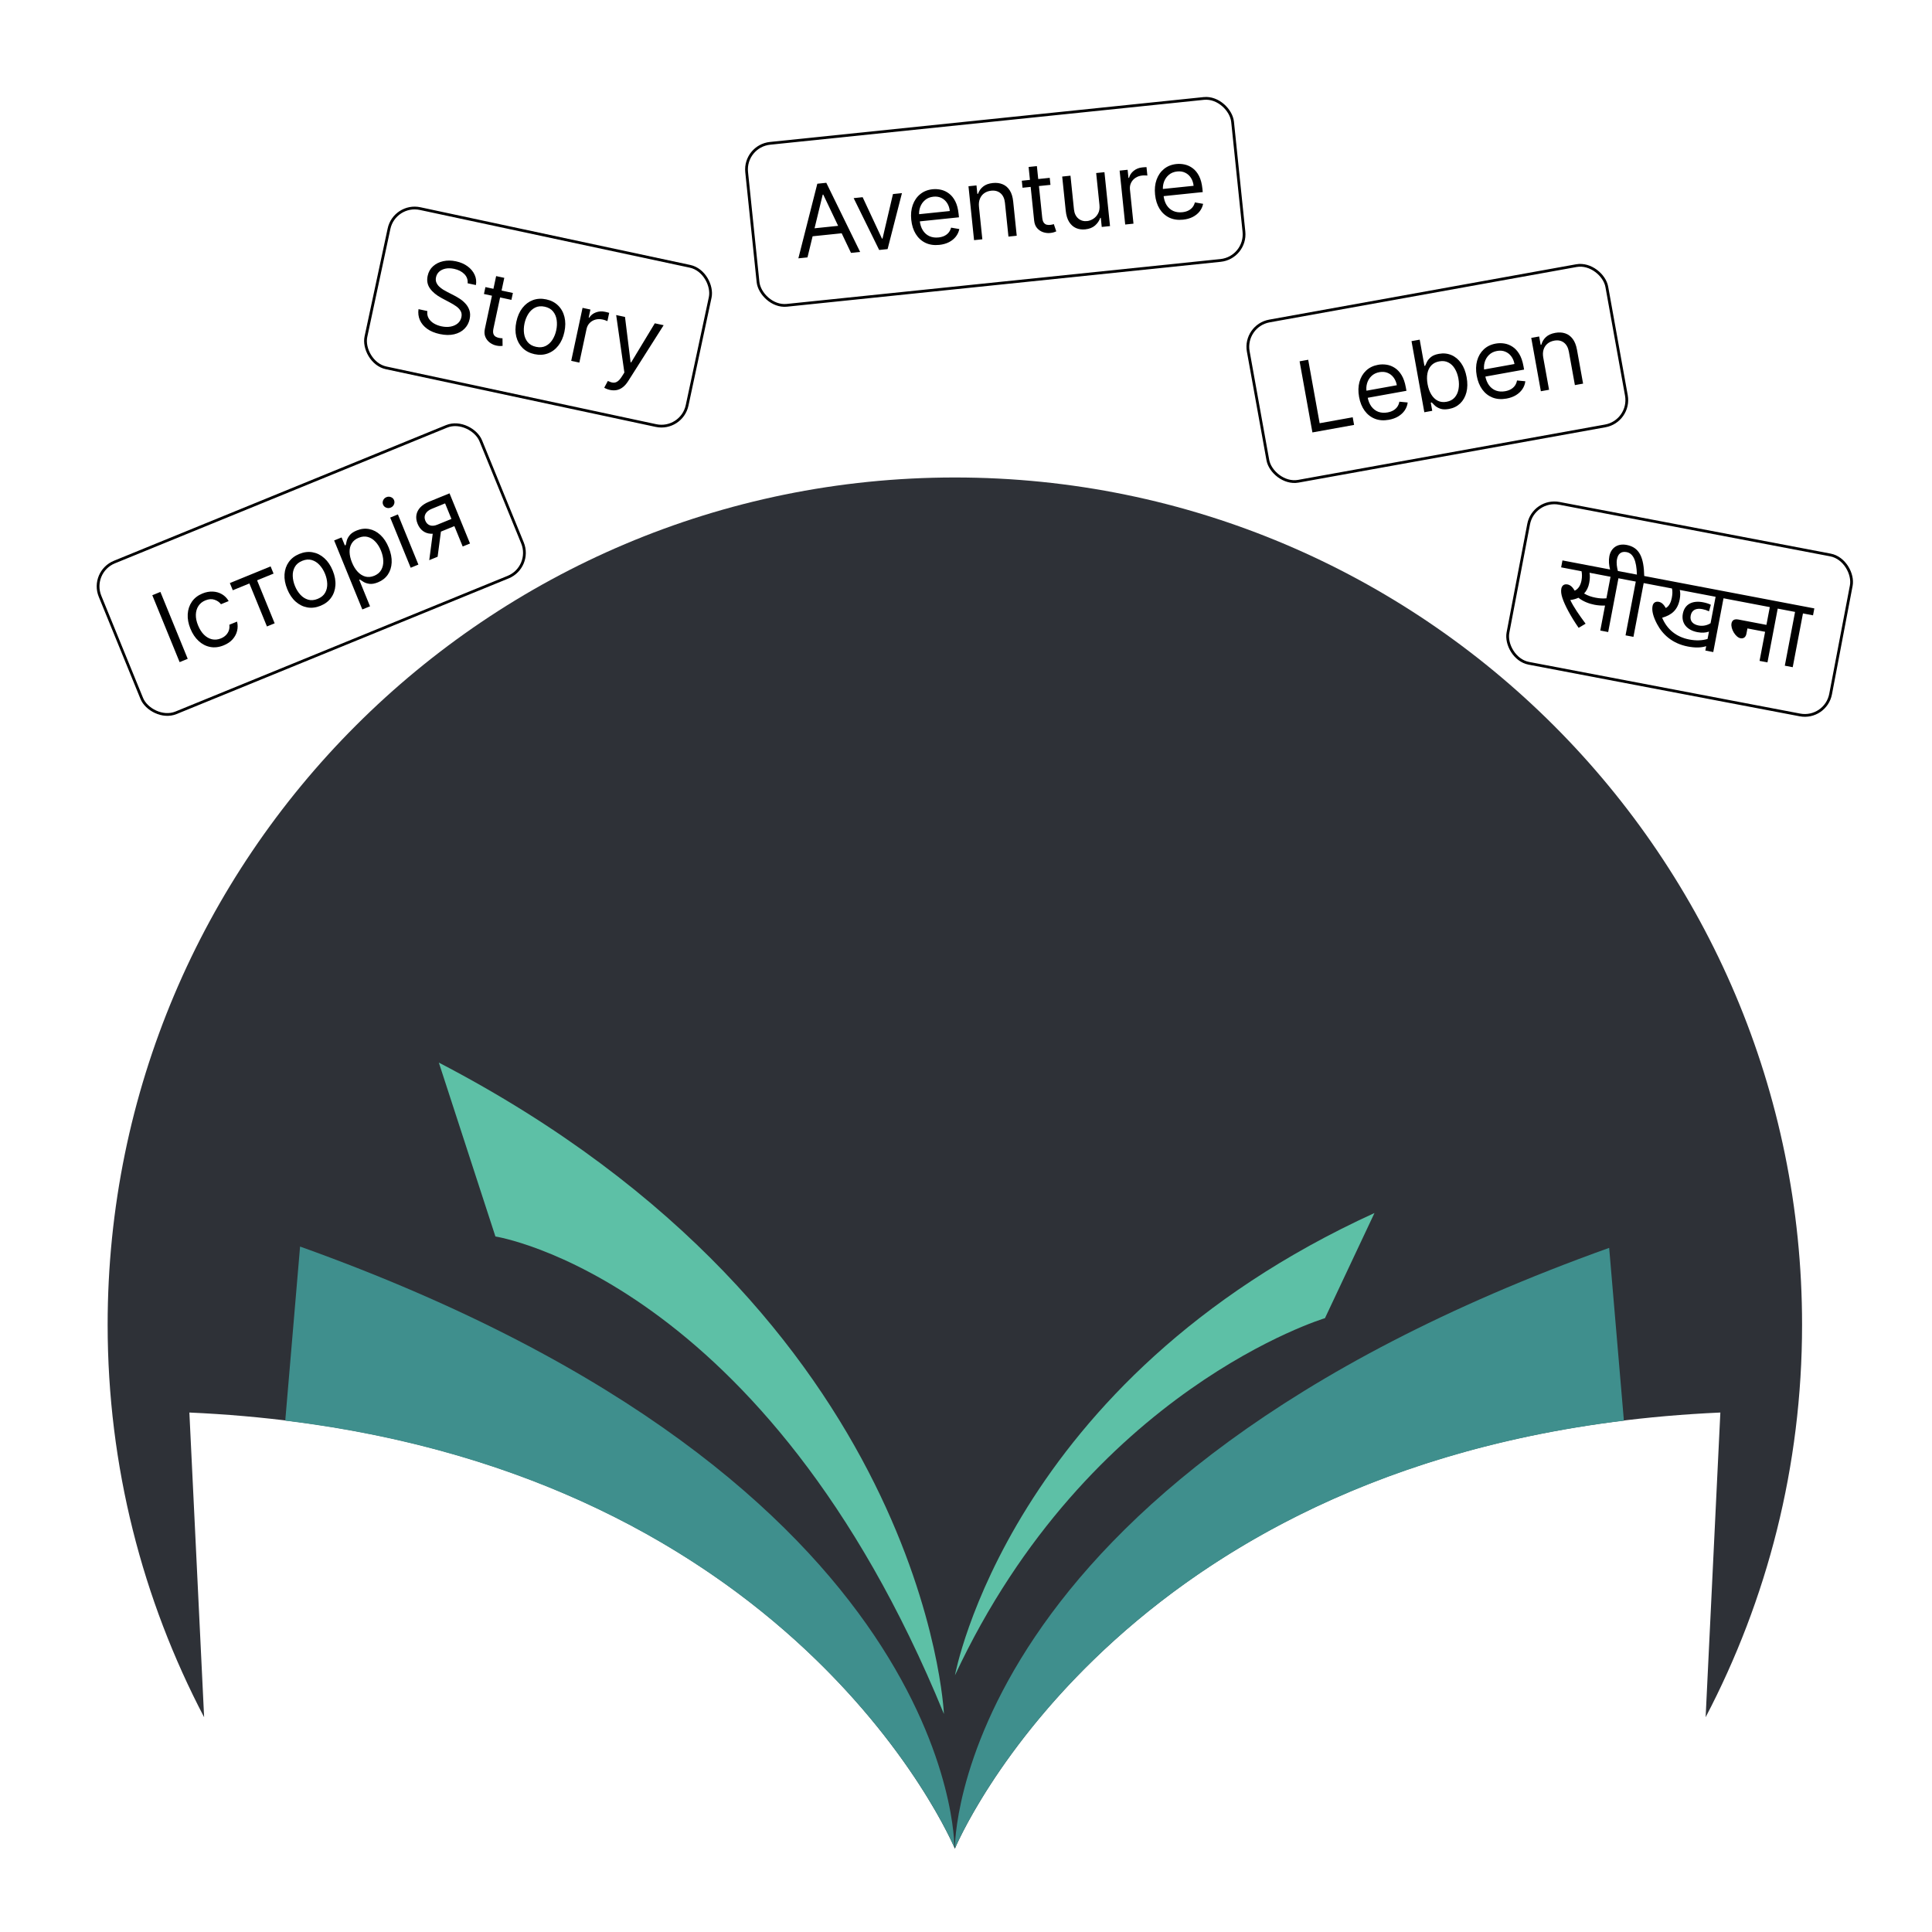 <svg width="700" height="700" viewBox="0 0 700 700" fill="none" xmlns="http://www.w3.org/2000/svg">
<rect width="700" height="700" fill="white"/>
<g clip-path="url(#clip0_15_109)">
<path fill-rule="evenodd" clip-rule="evenodd" d="M68.614 511.785C284.69 521.462 345.962 669.81 345.962 669.81C345.962 669.81 407.241 521.462 623.316 511.785L617.981 622.184C640.259 579.652 652.924 531.297 652.924 479.962C652.924 310.43 515.494 173 345.962 173C176.437 173 39 310.43 39 479.962C39 531.297 51.671 579.652 73.956 622.184L68.614 511.785Z" fill="#2E3137"/>
<path fill-rule="evenodd" clip-rule="evenodd" d="M346 607C346 607 365.545 499.943 498 439.5L480.058 477.599C480.058 477.599 394.368 503.338 346 607Z" fill="#5DC0A6"/>
<path fill-rule="evenodd" clip-rule="evenodd" d="M345.962 669.81C345.962 669.81 400.608 537.747 588.367 514.74L583.032 452.126C344.38 537.582 345.962 669.81 345.962 669.81Z" fill="#3F8F8D"/>
<path fill-rule="evenodd" clip-rule="evenodd" d="M108.722 451.652L103.354 514.721C284.753 536.854 342.006 660.747 345.76 669.329L345.791 669.348C345.791 669.348 347.373 537.12 108.722 451.652Z" fill="#3F8F8D"/>
<path fill-rule="evenodd" clip-rule="evenodd" d="M342 621C342 621 335.928 477.03 159 385L179.5 448C179.5 448 277.392 463.167 342 621Z" fill="#5DC0A6"/>
</g>
<g filter="url(#filter0_d_15_109)">
<rect x="136.93" y="67.594" width="119" height="59" rx="9.5" transform="rotate(12.069 136.93 67.594)" fill="white" stroke="black"/>
<path d="M163.431 96.64C163.552 95.341 163.153 94.228 162.236 93.3C161.319 92.371 160.086 91.742 158.535 91.41C157.402 91.168 156.371 91.139 155.442 91.324C154.522 91.511 153.756 91.874 153.144 92.414C152.54 92.956 152.15 93.636 151.976 94.453C151.83 95.136 151.867 95.758 152.086 96.319C152.316 96.874 152.655 97.369 153.102 97.805C153.551 98.232 154.037 98.61 154.559 98.94C155.083 99.261 155.569 99.535 156.018 99.761L158.468 101.018C159.098 101.335 159.788 101.735 160.538 102.218C161.298 102.703 161.995 103.293 162.631 103.986C163.277 104.674 163.758 105.482 164.073 106.413C164.389 107.343 164.418 108.408 164.161 109.608C163.866 110.992 163.236 112.164 162.272 113.126C161.316 114.09 160.076 114.753 158.552 115.115C157.036 115.48 155.295 115.452 153.328 115.031C151.494 114.639 149.97 114.004 148.755 113.125C147.548 112.248 146.674 111.198 146.134 109.976C145.601 108.755 145.435 107.434 145.634 106.013L148.835 106.697C148.711 107.682 148.865 108.551 149.297 109.306C149.738 110.054 150.363 110.676 151.173 111.171C151.992 111.66 152.91 112.013 153.927 112.231C155.11 112.484 156.214 112.519 157.238 112.337C158.263 112.147 159.125 111.765 159.823 111.19C160.523 110.608 160.972 109.85 161.172 108.917C161.354 108.066 161.264 107.324 160.903 106.689C160.542 106.054 160.01 105.487 159.306 104.988C158.602 104.489 157.827 104.018 156.98 103.575L154.022 102.002C152.145 100.999 150.737 99.84 149.798 98.523C148.859 97.207 148.575 95.686 148.943 93.961C149.25 92.527 149.905 91.36 150.908 90.459C151.921 89.552 153.15 88.943 154.593 88.632C156.046 88.316 157.59 88.332 159.223 88.681C160.874 89.034 162.277 89.644 163.434 90.51C164.593 91.368 165.439 92.385 165.971 93.562C166.512 94.741 166.666 95.981 166.431 97.282L163.431 96.64ZM179.83 100.147L179.295 102.647L169.344 100.519L169.878 98.019L179.83 100.147ZM173.762 94.038L176.713 94.669L172.799 112.972C172.621 113.805 172.608 114.456 172.761 114.924C172.924 115.386 173.182 115.729 173.535 115.953C173.898 116.17 174.296 116.325 174.73 116.417C175.055 116.487 175.325 116.527 175.54 116.538C175.758 116.541 175.931 116.543 176.062 116.545L176.095 119.324C175.879 119.356 175.584 119.371 175.209 119.37C174.833 119.376 174.37 119.321 173.82 119.203C172.987 119.025 172.208 118.671 171.485 118.142C170.77 117.614 170.228 116.928 169.86 116.082C169.5 115.238 169.439 114.258 169.678 113.141L173.762 94.038ZM187.671 122.322C185.937 121.951 184.505 121.213 183.372 120.108C182.249 119.005 181.479 117.634 181.063 115.993C180.655 114.355 180.663 112.544 181.087 110.56C181.515 108.56 182.25 106.891 183.295 105.555C184.347 104.22 185.611 103.278 187.088 102.731C188.573 102.186 190.182 102.099 191.916 102.469C193.649 102.84 195.078 103.577 196.202 104.68C197.334 105.785 198.103 107.161 198.509 108.808C198.923 110.456 198.917 112.281 198.489 114.281C198.065 116.265 197.327 117.92 196.277 119.246C195.235 120.575 193.971 121.512 192.486 122.057C191.009 122.604 189.404 122.692 187.671 122.322ZM188.238 119.671C189.554 119.953 190.71 119.847 191.704 119.354C192.699 118.861 193.518 118.107 194.162 117.095C194.805 116.082 195.264 114.934 195.539 113.65C195.813 112.367 195.865 111.127 195.693 109.931C195.522 108.736 195.084 107.705 194.38 106.84C193.676 105.975 192.666 105.401 191.349 105.12C190.032 104.838 188.876 104.948 187.879 105.45C186.883 105.952 186.062 106.713 185.417 107.734C184.772 108.755 184.312 109.908 184.037 111.191C183.763 112.474 183.712 113.71 183.885 114.897C184.058 116.085 184.498 117.107 185.204 117.964C185.909 118.821 186.921 119.39 188.238 119.671ZM200.961 124.745L205.067 105.543L207.917 106.152L207.297 109.053L207.497 109.095C208.05 108.22 208.849 107.585 209.892 107.189C210.935 106.793 212.032 106.718 213.182 106.964C213.399 107.011 213.669 107.073 213.992 107.151C214.315 107.228 214.558 107.293 214.722 107.346L214.08 110.346C213.985 110.3 213.764 110.213 213.417 110.087C213.079 109.953 212.714 109.845 212.323 109.761C211.389 109.562 210.514 109.579 209.697 109.814C208.89 110.042 208.2 110.453 207.629 111.045C207.068 111.631 206.695 112.358 206.51 113.225L203.911 125.376L200.961 124.745ZM215.005 135.278C214.505 135.171 214.068 135.034 213.694 134.867C213.318 134.708 213.063 134.575 212.929 134.468L214.235 132.028C214.913 132.365 215.532 132.567 216.093 132.635C216.653 132.702 217.194 132.561 217.713 132.21C218.239 131.869 218.786 131.249 219.352 130.351L220.223 128.968L217.25 108.148L220.45 108.832L222.479 125.267L222.679 125.31L231.251 111.142L234.452 111.826L221.596 132.086C221.017 132.999 220.388 133.723 219.707 134.257C219.024 134.8 218.291 135.153 217.506 135.316C216.73 135.481 215.896 135.469 215.005 135.278Z" fill="black"/>
</g>
<g filter="url(#filter1_d_15_109)">
<rect x="265.549" y="48.912" width="177" height="59" rx="9.5" transform="rotate(-5.907 265.549 48.912)" fill="white" stroke="black"/>
<path d="M288.567 89.257L285.261 89.599L292.129 62.567L295.385 62.23L307.642 87.284L304.335 87.626L294.285 66.508L294.082 66.529L288.567 89.257ZM288.736 78.958L302.062 77.579L302.352 80.376L289.025 81.755L288.736 78.958ZM322.794 65.975L317.592 86.254L314.54 86.57L305.297 67.785L308.552 67.448L315.554 82.455L315.757 82.434L319.539 66.311L322.794 65.975ZM336.308 84.729C334.426 84.924 332.76 84.676 331.309 83.987C329.865 83.288 328.697 82.226 327.805 80.802C326.92 79.368 326.373 77.651 326.166 75.651C325.959 73.65 326.142 71.849 326.713 70.248C327.292 68.637 328.194 67.335 329.419 66.343C330.652 65.342 332.15 64.75 333.914 64.567C334.931 64.462 335.953 64.528 336.98 64.764C338.007 65.001 338.967 65.458 339.86 66.137C340.751 66.807 341.503 67.74 342.116 68.937C342.728 70.133 343.128 71.642 343.317 73.465L343.448 74.737L328.392 76.294L328.124 73.7L340.128 72.458C340.014 71.356 339.692 70.396 339.161 69.576C338.64 68.757 337.95 68.138 337.093 67.721C336.244 67.303 335.278 67.151 334.192 67.263C332.997 67.387 331.994 67.79 331.182 68.474C330.378 69.149 329.791 69.98 329.422 70.97C329.053 71.959 328.925 72.992 329.036 74.069L329.215 75.798C329.367 77.273 329.751 78.497 330.366 79.47C330.988 80.434 331.785 81.136 332.756 81.575C333.726 82.006 334.817 82.159 336.029 82.033C336.817 81.952 337.518 81.768 338.131 81.481C338.752 81.186 339.272 80.789 339.692 80.292C340.111 79.786 340.412 79.181 340.596 78.476L343.58 78.99C343.376 80.005 342.953 80.923 342.31 81.743C341.665 82.555 340.835 83.224 339.818 83.749C338.8 84.266 337.63 84.592 336.308 84.729ZM350.704 70.953L351.92 82.703L348.918 83.013L346.898 63.481L349.797 63.181L350.113 66.233L350.367 66.207C350.722 65.167 351.335 64.299 352.205 63.6C353.075 62.893 354.247 62.464 355.722 62.311C357.044 62.174 358.23 62.326 359.278 62.766C360.325 63.197 361.18 63.931 361.845 64.968C362.508 65.996 362.925 67.341 363.097 69.002L364.381 81.413L361.38 81.724L360.117 69.516C359.959 67.982 359.437 66.828 358.551 66.054C357.665 65.272 356.526 64.952 355.136 65.096C354.178 65.195 353.343 65.492 352.632 65.985C351.929 66.478 351.402 67.145 351.052 67.986C350.703 68.828 350.586 69.817 350.704 70.953ZM376.339 60.435L376.602 62.978L366.48 64.025L366.217 61.482L376.339 60.435ZM368.683 56.497L371.684 56.187L373.61 74.803C373.698 75.651 373.886 76.274 374.176 76.673C374.473 77.062 374.824 77.308 375.229 77.412C375.642 77.506 376.068 77.531 376.509 77.485C376.84 77.451 377.109 77.406 377.318 77.35C377.525 77.286 377.691 77.234 377.816 77.196L378.705 79.828C378.51 79.926 378.234 80.031 377.877 80.145C377.521 80.268 377.064 80.358 376.504 80.416C375.656 80.504 374.807 80.407 373.955 80.127C373.112 79.846 372.385 79.36 371.774 78.669C371.171 77.978 370.811 77.064 370.693 75.928L368.683 56.497ZM394.357 70.241L393.162 58.694L396.163 58.384L398.184 77.916L395.183 78.226L394.841 74.92L394.638 74.941C394.283 75.981 393.658 76.898 392.763 77.693C391.868 78.48 390.683 78.949 389.208 79.102C387.987 79.228 386.874 79.073 385.869 78.637C384.864 78.193 384.033 77.456 383.379 76.427C382.723 75.39 382.309 74.04 382.137 72.379L380.853 59.968L383.854 59.657L385.117 71.865C385.265 73.289 385.781 74.384 386.665 75.149C387.558 75.914 388.628 76.231 389.874 76.102C390.62 76.025 391.359 75.756 392.091 75.295C392.831 74.832 393.424 74.18 393.868 73.337C394.32 72.494 394.483 71.461 394.357 70.241ZM403.681 77.347L401.66 57.815L404.559 57.515L404.865 60.465L405.068 60.444C405.324 59.441 405.887 58.59 406.758 57.892C407.628 57.193 408.648 56.784 409.818 56.663C410.038 56.64 410.314 56.616 410.646 56.59C410.977 56.564 411.228 56.551 411.4 56.55L411.716 59.602C411.611 59.587 411.374 59.573 411.004 59.56C410.642 59.538 410.262 59.547 409.863 59.588C408.914 59.687 408.087 59.973 407.382 60.449C406.685 60.915 406.156 61.518 405.796 62.258C405.443 62.989 405.312 63.795 405.403 64.677L406.682 77.037L403.681 77.347ZM424.641 75.59C422.759 75.785 421.093 75.537 419.642 74.848C418.199 74.149 417.031 73.087 416.138 71.663C415.253 70.229 414.707 68.512 414.5 66.512C414.293 64.511 414.475 62.71 415.046 61.108C415.625 59.498 416.527 58.196 417.752 57.204C418.985 56.203 420.483 55.611 422.247 55.428C423.264 55.323 424.286 55.389 425.313 55.625C426.34 55.861 427.3 56.319 428.193 56.998C429.085 57.668 429.837 58.601 430.449 59.798C431.061 60.994 431.461 62.503 431.65 64.326L431.781 65.597L416.725 67.155L416.457 64.561L428.461 63.319C428.347 62.217 428.025 61.257 427.495 60.437C426.973 59.617 426.283 58.999 425.426 58.582C424.578 58.164 423.611 58.012 422.526 58.124C421.33 58.248 420.327 58.651 419.515 59.335C418.711 60.01 418.124 60.841 417.755 61.831C417.386 62.82 417.258 63.853 417.369 64.929L417.548 66.659C417.701 68.134 418.084 69.358 418.699 70.331C419.321 71.295 420.118 71.997 421.089 72.436C422.059 72.867 423.15 73.019 424.362 72.894C425.151 72.812 425.851 72.629 426.464 72.342C427.085 72.047 427.605 71.65 428.025 71.153C428.444 70.647 428.745 70.041 428.93 69.337L431.913 69.851C431.71 70.866 431.286 71.784 430.643 72.604C429.998 73.416 429.168 74.085 428.151 74.61C427.134 75.126 425.964 75.453 424.641 75.59Z" fill="black"/>
</g>
<g filter="url(#filter2_d_15_109)">
<rect x="442.581" y="109.986" width="132" height="59" rx="9.5" transform="rotate(-10.221 442.581 109.986)" fill="white" stroke="black"/>
<path d="M467.512 148.676L462.866 122.91L465.986 122.348L470.133 145.346L482.11 143.187L482.609 145.954L467.512 148.676ZM495.213 144.098C493.351 144.433 491.671 144.312 490.172 143.733C488.68 143.145 487.436 142.174 486.438 140.821C485.448 139.458 484.774 137.787 484.417 135.808C484.06 133.828 484.106 132.019 484.556 130.379C485.012 128.729 485.813 127.364 486.961 126.282C488.115 125.191 489.564 124.488 491.309 124.173C492.315 123.992 493.339 123.98 494.381 124.139C495.423 124.297 496.415 124.681 497.356 125.291C498.296 125.892 499.116 126.766 499.816 127.913C500.517 129.06 501.029 130.535 501.354 132.338L501.581 133.596L486.685 136.282L486.222 133.716L498.099 131.574C497.902 130.484 497.509 129.55 496.919 128.773C496.337 127.995 495.603 127.43 494.716 127.079C493.839 126.726 492.863 126.647 491.79 126.84C490.607 127.054 489.637 127.532 488.879 128.275C488.127 129.007 487.605 129.881 487.312 130.895C487.018 131.909 486.968 132.949 487.16 134.014L487.468 135.725C487.731 137.185 488.206 138.377 488.892 139.301C489.585 140.215 490.432 140.855 491.433 141.22C492.433 141.576 493.533 141.647 494.732 141.43C495.512 141.29 496.197 141.054 496.787 140.722C497.383 140.381 497.872 139.946 498.253 139.419C498.633 138.882 498.888 138.256 499.019 137.54L502.032 137.828C501.906 138.855 501.553 139.802 500.973 140.669C500.392 141.527 499.614 142.256 498.639 142.856C497.663 143.448 496.521 143.862 495.213 144.098ZM508.061 141.365L503.416 115.599L506.385 115.064L508.1 124.575L508.351 124.53C508.509 124.155 508.734 123.673 509.026 123.083C509.325 122.484 509.802 121.913 510.458 121.37C511.12 120.818 512.08 120.428 513.338 120.201C514.966 119.908 516.473 120.056 517.861 120.646C519.249 121.235 520.426 122.214 521.391 123.582C522.357 124.949 523.022 126.648 523.388 128.677C523.757 130.724 523.729 132.561 523.304 134.188C522.877 135.806 522.121 137.137 521.036 138.182C519.95 139.218 518.601 139.881 516.991 140.171C515.75 140.395 514.719 140.369 513.898 140.092C513.076 139.807 512.416 139.437 511.918 138.981C511.419 138.517 511.028 138.128 510.747 137.816L510.394 137.879L510.93 140.848L508.061 141.365ZM509.238 131.177C509.501 132.636 509.947 133.885 510.576 134.923C511.203 135.954 511.985 136.709 512.92 137.19C513.854 137.662 514.916 137.791 516.108 137.576C517.349 137.353 518.326 136.839 519.038 136.035C519.757 135.221 520.226 134.218 520.444 133.027C520.67 131.826 520.658 130.538 520.41 129.162C520.165 127.804 519.735 126.617 519.119 125.602C518.51 124.577 517.728 123.822 516.774 123.336C515.828 122.84 514.725 122.705 513.467 122.932C512.259 123.15 511.3 123.639 510.588 124.399C509.875 125.151 509.407 126.11 509.184 127.276C508.96 128.434 508.978 129.734 509.238 131.177ZM537.838 136.412C535.976 136.748 534.296 136.627 532.797 136.048C531.305 135.46 530.061 134.489 529.064 133.136C528.073 131.773 527.399 130.102 527.042 128.122C526.686 126.143 526.732 124.333 527.181 122.694C527.637 121.044 528.438 119.678 529.586 118.597C530.74 117.505 532.189 116.802 533.934 116.488C534.94 116.306 535.965 116.295 537.006 116.453C538.048 116.612 539.04 116.996 539.981 117.606C540.921 118.207 541.741 119.081 542.441 120.228C543.142 121.375 543.655 122.85 543.98 124.653L544.207 125.911L529.31 128.597L528.848 126.03L540.724 123.889C540.528 122.799 540.134 121.865 539.544 121.088C538.962 120.31 538.228 119.745 537.342 119.394C536.464 119.041 535.488 118.961 534.415 119.155C533.232 119.368 532.262 119.846 531.504 120.589C530.753 121.322 530.23 122.196 529.937 123.21C529.643 124.224 529.593 125.264 529.785 126.329L530.093 128.04C530.356 129.499 530.831 130.691 531.517 131.615C532.21 132.53 533.058 133.169 534.059 133.534C535.058 133.891 536.158 133.961 537.357 133.745C538.137 133.604 538.822 133.368 539.412 133.037C540.008 132.695 540.497 132.261 540.879 131.733C541.258 131.197 541.513 130.571 541.644 129.855L544.658 130.143C544.531 131.17 544.178 132.117 543.598 132.984C543.017 133.842 542.239 134.571 541.265 135.171C540.289 135.763 539.147 136.176 537.838 136.412ZM551.157 121.592L553.253 133.217L550.284 133.753L546.8 114.428L549.668 113.911L550.213 116.93L550.464 116.885C550.74 115.822 551.286 114.909 552.101 114.147C552.915 113.377 554.051 112.861 555.511 112.597C556.819 112.362 558.012 112.423 559.091 112.783C560.167 113.135 561.076 113.802 561.816 114.786C562.555 115.761 563.072 117.071 563.369 118.715L565.583 130.994L562.613 131.53L560.436 119.452C560.162 117.933 559.555 116.822 558.613 116.117C557.671 115.404 556.512 115.171 555.136 115.419C554.188 115.59 553.378 115.948 552.706 116.494C552.042 117.038 551.567 117.742 551.281 118.608C550.996 119.474 550.954 120.468 551.157 121.592Z" fill="black"/>
</g>
<g filter="url(#filter3_d_15_109)">
<rect x="30.652" y="205.239" width="149" height="59" rx="9.5" transform="rotate(-22.219 30.652 205.239)" fill="white" stroke="black"/>
<path d="M56.116 212.465L66.016 236.702L63.081 237.901L53.181 213.663L56.116 212.465ZM79.062 231.815C77.358 232.512 75.726 232.709 74.167 232.407C72.607 232.105 71.207 231.383 69.968 230.241C68.728 229.1 67.738 227.622 66.996 225.807C66.242 223.961 65.916 222.193 66.018 220.503C66.124 218.803 66.626 217.304 67.523 216.008C68.425 214.7 69.697 213.711 71.338 213.041C72.616 212.519 73.865 212.285 75.084 212.34C76.303 212.394 77.414 212.713 78.417 213.298C79.42 213.883 80.232 214.711 80.854 215.783L78.061 216.923C77.51 216.182 76.737 215.642 75.742 215.302C74.752 214.952 73.641 215.028 72.41 215.531C71.322 215.975 70.483 216.649 69.894 217.553C69.311 218.445 68.999 219.497 68.961 220.71C68.927 221.911 69.19 223.198 69.751 224.571C70.325 225.976 71.045 227.108 71.912 227.969C72.787 228.827 73.749 229.378 74.797 229.622C75.853 229.863 76.933 229.758 78.037 229.306C78.763 229.01 79.371 228.615 79.859 228.12C80.348 227.626 80.701 227.059 80.917 226.418C81.134 225.777 81.194 225.089 81.097 224.356L83.89 223.215C84.171 224.352 84.175 225.478 83.903 226.593C83.635 227.696 83.096 228.709 82.284 229.629C81.478 230.539 80.403 231.268 79.062 231.815ZM82.345 211.859L81.281 209.256L96.051 203.223L97.115 205.826L91.15 208.263L97.512 223.837L94.719 224.978L88.357 209.404L82.345 211.859ZM114.147 217.484C112.506 218.155 110.906 218.352 109.348 218.077C107.798 217.799 106.39 217.099 105.122 215.979C103.861 214.855 102.848 213.354 102.081 211.476C101.307 209.582 100.975 207.789 101.085 206.096C101.202 204.401 101.717 202.911 102.629 201.627C103.548 200.34 104.829 199.361 106.47 198.691C108.111 198.02 109.706 197.824 111.256 198.103C112.814 198.378 114.225 199.081 115.488 200.213C116.759 201.342 117.781 202.853 118.555 204.747C119.322 206.624 119.645 208.407 119.525 210.095C119.412 211.78 118.896 213.266 117.976 214.553C117.064 215.837 115.788 216.814 114.147 217.484ZM113.122 214.975C114.368 214.466 115.264 213.728 115.807 212.76C116.351 211.792 116.603 210.708 116.565 209.509C116.526 208.31 116.258 207.103 115.762 205.887C115.266 204.672 114.61 203.619 113.795 202.728C112.979 201.836 112.037 201.231 110.968 200.913C109.899 200.595 108.741 200.69 107.495 201.2C106.248 201.709 105.355 202.451 104.814 203.427C104.274 204.403 104.024 205.494 104.066 206.701C104.108 207.909 104.378 209.12 104.874 210.335C105.37 211.55 106.024 212.599 106.836 213.483C107.648 214.366 108.587 214.963 109.653 215.274C110.719 215.584 111.875 215.485 113.122 214.975ZM129.277 218.816L119.067 193.821L121.765 192.719L122.945 195.607L123.276 195.471C123.353 195.072 123.472 194.554 123.635 193.916C123.803 193.268 124.151 192.61 124.68 191.943C125.213 191.265 126.071 190.684 127.255 190.201C128.785 189.575 130.291 189.407 131.771 189.695C133.252 189.984 134.606 190.696 135.835 191.833C137.063 192.97 138.067 194.493 138.847 196.403C139.634 198.328 139.988 200.13 139.91 201.81C139.829 203.482 139.366 204.941 138.522 206.188C137.675 207.427 136.494 208.356 134.979 208.975C133.811 209.452 132.797 209.641 131.937 209.541C131.074 209.433 130.351 209.208 129.77 208.866C129.185 208.515 128.722 208.217 128.381 207.969L128.145 208.066L132.07 217.676L129.277 218.816ZM125.525 201.789C126.086 203.162 126.782 204.291 127.613 205.176C128.441 206.053 129.362 206.629 130.377 206.905C131.389 207.173 132.455 207.078 133.575 206.621C134.743 206.144 135.592 205.438 136.121 204.504C136.656 203.558 136.906 202.48 136.872 201.269C136.842 200.048 136.563 198.79 136.035 197.496C135.513 196.218 134.845 195.147 134.031 194.282C133.223 193.406 132.301 192.83 131.267 192.552C130.238 192.264 129.132 192.362 127.948 192.845C126.812 193.309 125.975 193.987 125.437 194.879C124.896 195.763 124.638 196.798 124.662 197.985C124.683 199.164 124.971 200.432 125.525 201.789ZM146.801 203.704L139.376 185.526L142.169 184.385L149.594 202.563L146.801 203.704ZM139.558 181.916C139.014 182.138 138.469 182.145 137.923 181.935C137.385 181.722 137.009 181.355 136.797 180.834C136.584 180.314 136.595 179.789 136.83 179.26C137.073 178.728 137.467 178.351 138.011 178.129C138.556 177.906 139.097 177.902 139.635 178.115C140.181 178.324 140.56 178.689 140.773 179.21C140.986 179.731 140.971 180.257 140.728 180.789C140.492 181.318 140.103 181.694 139.558 181.916ZM165.645 196.007L159.264 180.385L154.435 182.357C153.346 182.802 152.594 183.404 152.177 184.164C151.759 184.923 151.731 185.745 152.092 186.628C152.447 187.496 153.006 188.064 153.769 188.333C154.54 188.598 155.419 188.529 156.405 188.126L162.275 185.728L163.339 188.332L157.469 190.73C156.238 191.232 155.088 191.449 154.019 191.379C152.95 191.309 152.011 190.97 151.201 190.362C150.388 189.746 149.754 188.882 149.299 187.769C148.842 186.649 148.701 185.583 148.877 184.572C149.053 183.561 149.522 182.647 150.284 181.829C151.054 181.009 152.089 180.333 153.391 179.801L160.871 176.746L168.296 194.924L165.645 196.007ZM153.526 200.957L154.993 189.807L158.023 188.57L156.556 199.719L153.526 200.957Z" fill="black"/>
</g>
<g filter="url(#filter4_d_15_109)">
<rect x="551.627" y="176.585" width="119" height="59" rx="9.5" transform="rotate(10.786 551.627 176.585)" fill="white" stroke="black"/>
<path d="M567.972 223.476C565.096 219.337 562.912 215.219 562.083 212.643C561.64 211.312 561.524 210.191 561.693 209.307C561.928 208.069 562.764 207.532 563.966 207.761C564.992 207.956 565.825 208.775 566.543 210.011C567.984 209.369 568.712 207.859 569.008 206.303C569.257 204.994 569.197 203.773 569.02 202.97L561.629 201.562L562.107 199.051L586.508 203.7L586.03 206.211L582.388 205.517L578.675 225.002L575.811 224.456L577.536 215.403C576.279 215.457 575.015 215.363 573.706 215.114C571.832 214.756 569.671 213.978 567.886 212.575C567.078 212.971 566.071 213.256 564.943 213.407C566.202 216.029 568.162 218.821 570.493 221.977L567.972 223.476ZM574.156 212.561C575.5 212.817 576.729 212.904 578.034 212.786L579.523 204.971L571.92 203.522C572.113 204.622 572.075 205.787 571.805 207.202C571.509 208.758 570.899 210.034 569.941 211.025C571.29 211.831 572.564 212.257 574.156 212.561ZM591.539 207.26L587.827 226.746L584.962 226.2L588.675 206.714L585.527 206.115L586.006 203.604L589.082 204.19C588.944 199.143 587.762 196.499 585.357 196.041C583.342 195.657 582.229 196.691 581.858 198.636C581.595 200.015 581.828 201.489 582.245 203.144L579.416 202.605C578.919 200.788 578.812 199.045 579.095 197.56C579.667 194.554 582.017 192.803 585.376 193.443C590.15 194.352 591.583 198.18 591.734 204.695L595.66 205.443L595.182 207.954L591.539 207.26ZM620.459 212.77L616.747 232.255L613.883 231.71L614.186 230.118C612.313 230.714 610.146 230.741 607.564 230.249C601.871 229.165 598.36 225.857 596.369 222.07C594.997 219.463 594.419 217.301 594.743 215.603C594.978 214.365 595.849 213.835 597.016 214.057C598.042 214.253 598.783 214.98 599.557 216.3C600.822 215.625 601.443 214.094 601.726 212.609C601.955 211.407 602.036 210.213 601.787 209.213L594.679 207.858L595.157 205.348L624.58 210.953L624.102 213.464L620.459 212.77ZM611.434 222.631C613.061 222.941 614.604 222.539 615.769 221.808L617.595 212.224L604.616 209.752C604.844 210.674 604.847 211.811 604.591 213.155C603.856 217.01 601.677 218.83 598.227 219.822C599.995 224.007 603.311 226.8 608.085 227.71C610.489 228.168 612.663 228.106 614.684 227.501L615.19 224.849C614.014 225.248 612.674 225.359 611.012 225.043C607.122 224.301 605.086 221.715 605.726 218.355C606.366 214.996 609.077 213.46 613.038 214.214C614.099 214.417 615.069 214.711 615.87 215.121L615.2 217.485C614.427 217.118 613.634 216.857 612.785 216.695C610.486 216.257 608.947 217.027 608.563 219.042C608.172 221.093 609.489 222.261 611.434 222.631ZM624.098 210.861L644.22 214.695L643.741 217.205L640.099 216.512L636.387 235.997L633.522 235.451L635.53 224.913L629.129 223.693L628.765 225.603C628.516 226.912 627.681 227.449 626.584 227.24C624.852 226.91 622.981 223.841 623.358 221.861C623.56 220.8 624.267 220.165 625.859 220.468L636.008 222.402L637.235 215.966L623.619 213.372L624.098 210.861ZM649.247 218.254L645.535 237.74L642.67 237.194L646.383 217.709L643.235 217.109L643.714 214.598L653.368 216.437L652.89 218.948L649.247 218.254Z" fill="black"/>
</g>
<defs>
<filter id="filter0_d_15_109" x="125.868" y="68.868" width="138.157" height="92.029" filterUnits="userSpaceOnUse" color-interpolation-filters="sRGB">
<feFlood flood-opacity="0" result="BackgroundImageFix"/>
<feColorMatrix in="SourceAlpha" type="matrix" values="0 0 0 0 0 0 0 0 0 0 0 0 0 0 0 0 0 0 127 0" result="hardAlpha"/>
<feOffset dx="6" dy="6"/>
<feGaussianBlur stdDeviation="3"/>
<feComposite in2="hardAlpha" operator="out"/>
<feColorMatrix type="matrix" values="0 0 0 0 0 0 0 0 0 0 0 0 0 0 0 0 0 0 0.25 0"/>
<feBlend mode="normal" in2="BackgroundImageFix" result="effect1_dropShadow_15_109"/>
<feBlend mode="normal" in="SourceGraphic" in2="effect1_dropShadow_15_109" result="shape"/>
</filter>
<filter id="filter1_d_15_109" x="265.975" y="31.123" width="189.279" height="84.049" filterUnits="userSpaceOnUse" color-interpolation-filters="sRGB">
<feFlood flood-opacity="0" result="BackgroundImageFix"/>
<feColorMatrix in="SourceAlpha" type="matrix" values="0 0 0 0 0 0 0 0 0 0 0 0 0 0 0 0 0 0 127 0" result="hardAlpha"/>
<feOffset dx="4" dy="4"/>
<feGaussianBlur stdDeviation="2"/>
<feComposite in2="hardAlpha" operator="out"/>
<feColorMatrix type="matrix" values="0 0 0 0 0 0 0 0 0 0 0 0 0 0 0 0 0 0 0.25 0"/>
<feBlend mode="normal" in2="BackgroundImageFix" result="effect1_dropShadow_15_109"/>
<feBlend mode="normal" in="SourceGraphic" in2="effect1_dropShadow_15_109" result="shape"/>
</filter>
<filter id="filter2_d_15_109" x="443.614" y="87.597" width="154.308" height="95.419" filterUnits="userSpaceOnUse" color-interpolation-filters="sRGB">
<feFlood flood-opacity="0" result="BackgroundImageFix"/>
<feColorMatrix in="SourceAlpha" type="matrix" values="0 0 0 0 0 0 0 0 0 0 0 0 0 0 0 0 0 0 127 0" result="hardAlpha"/>
<feOffset dx="8" dy="8"/>
<feGaussianBlur stdDeviation="4"/>
<feComposite in2="hardAlpha" operator="out"/>
<feColorMatrix type="matrix" values="0 0 0 0 0 0 0 0 0 0 0 0 0 0 0 0 0 0 0.25 0"/>
<feBlend mode="normal" in2="BackgroundImageFix" result="effect1_dropShadow_15_109"/>
<feBlend mode="normal" in="SourceGraphic" in2="effect1_dropShadow_15_109" result="shape"/>
</filter>
<filter id="filter3_d_15_109" x="33.036" y="151.28" width="159.478" height="110.194" filterUnits="userSpaceOnUse" color-interpolation-filters="sRGB">
<feFlood flood-opacity="0" result="BackgroundImageFix"/>
<feColorMatrix in="SourceAlpha" type="matrix" values="0 0 0 0 0 0 0 0 0 0 0 0 0 0 0 0 0 0 127 0" result="hardAlpha"/>
<feOffset dx="2" dy="2"/>
<feGaussianBlur stdDeviation="1"/>
<feComposite in2="hardAlpha" operator="out"/>
<feColorMatrix type="matrix" values="0 0 0 0 0 0 0 0 0 0 0 0 0 0 0 0 0 0 0.25 0"/>
<feBlend mode="normal" in2="BackgroundImageFix" result="effect1_dropShadow_15_109"/>
<feBlend mode="normal" in="SourceGraphic" in2="effect1_dropShadow_15_109" result="shape"/>
</filter>
<filter id="filter4_d_15_109" x="541.693" y="177.693" width="133.723" height="86.012" filterUnits="userSpaceOnUse" color-interpolation-filters="sRGB">
<feFlood flood-opacity="0" result="BackgroundImageFix"/>
<feColorMatrix in="SourceAlpha" type="matrix" values="0 0 0 0 0 0 0 0 0 0 0 0 0 0 0 0 0 0 127 0" result="hardAlpha"/>
<feOffset dx="4" dy="4"/>
<feGaussianBlur stdDeviation="2"/>
<feComposite in2="hardAlpha" operator="out"/>
<feColorMatrix type="matrix" values="0 0 0 0 0 0 0 0 0 0 0 0 0 0 0 0 0 0 0.25 0"/>
<feBlend mode="normal" in2="BackgroundImageFix" result="effect1_dropShadow_15_109"/>
<feBlend mode="normal" in="SourceGraphic" in2="effect1_dropShadow_15_109" result="shape"/>
</filter>
<clipPath id="clip0_15_109">
<rect width="614" height="497" fill="white" transform="translate(39 173)"/>
</clipPath>
</defs>
</svg>

